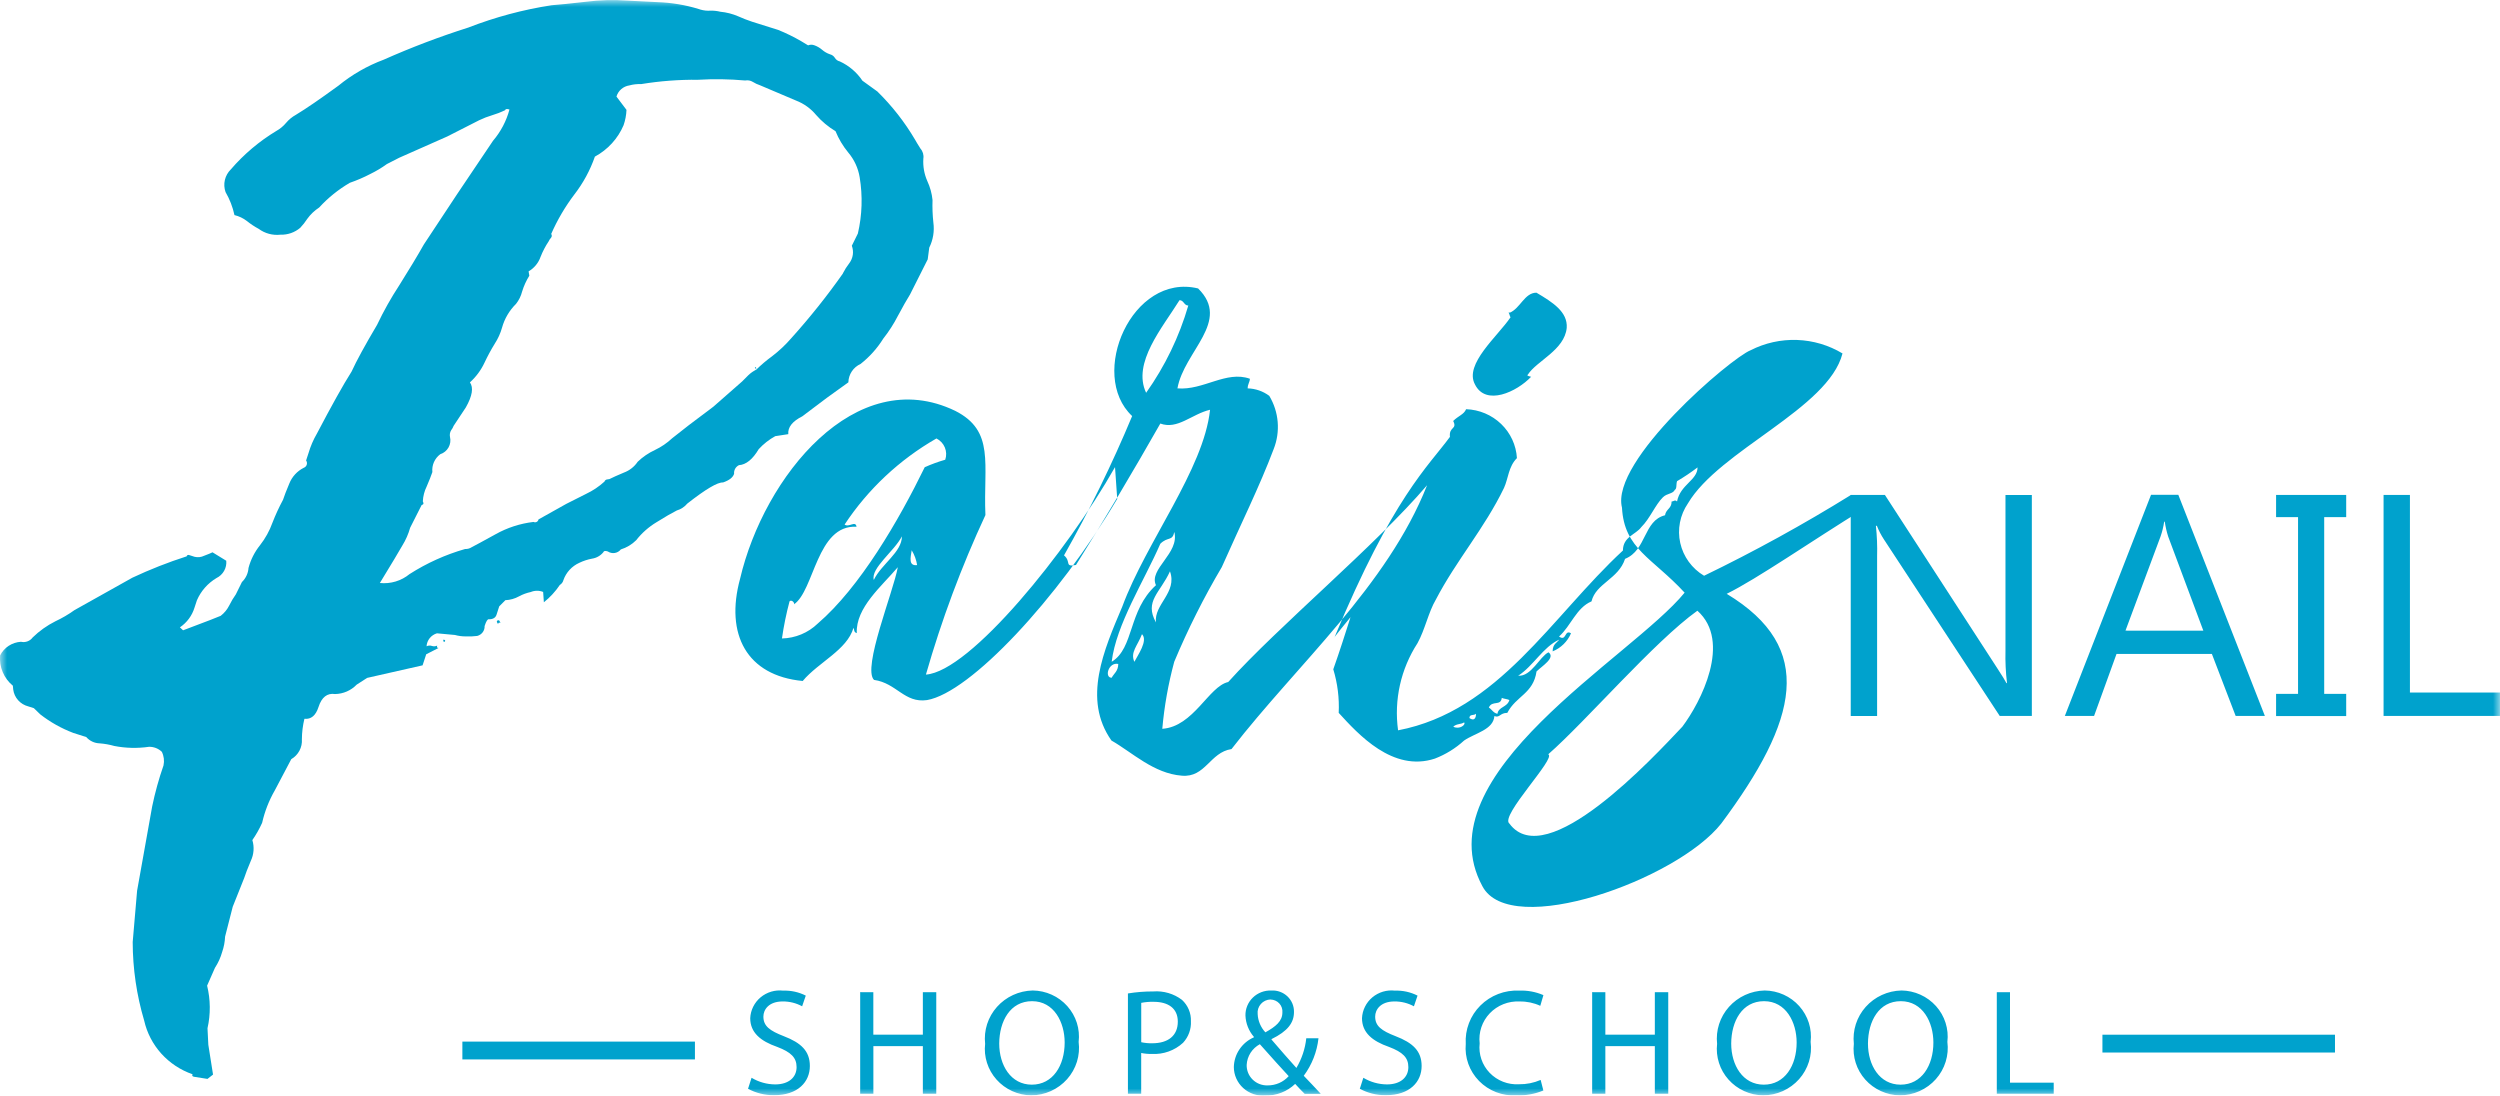 <?xml version="1.0" encoding="UTF-8"?> <svg xmlns="http://www.w3.org/2000/svg" width="178" height="78" viewBox="0 0 178 78" fill="none"> <g clip-path="url(#clip0_162_402)"> <mask id="mask0_162_402" style="mask-type:luminance" maskUnits="userSpaceOnUse" x="0" y="0" width="178" height="78"> <path d="M178 0H0V78H178V0Z" fill="white"></path> </mask> <g mask="url(#mask0_162_402)"> <path fill-rule="evenodd" clip-rule="evenodd" d="M66.047 18.479L64.795 20.965C64.589 21.287 64.305 21.793 63.927 22.495C63.634 23.066 63.286 23.607 62.888 24.111C62.46 24.799 61.913 25.409 61.273 25.913C61.017 26.029 60.8 26.213 60.647 26.445C60.493 26.677 60.409 26.947 60.404 27.223L58.875 28.323L57.122 29.643C56.418 29.998 56.083 30.42 56.126 30.912L55.197 31.055C54.757 31.298 54.36 31.61 54.021 31.979C53.59 32.706 53.118 33.086 52.612 33.12C52.498 33.176 52.404 33.265 52.342 33.375C52.281 33.485 52.255 33.611 52.268 33.736C52.182 33.998 51.924 34.198 51.478 34.352C51.091 34.327 50.249 34.826 48.935 35.856C48.741 36.09 48.48 36.26 48.187 36.346C47.834 36.524 47.352 36.803 46.742 37.184C46.185 37.519 45.696 37.952 45.298 38.461C44.993 38.765 44.617 38.991 44.202 39.12C44.096 39.255 43.94 39.346 43.767 39.373C43.595 39.399 43.418 39.36 43.274 39.263C43.094 39.203 42.989 39.22 42.961 39.314C42.761 39.563 42.473 39.728 42.154 39.776C41.841 39.834 41.537 39.934 41.251 40.071C40.986 40.19 40.749 40.36 40.554 40.572C40.359 40.784 40.21 41.033 40.116 41.303C40.08 41.448 39.987 41.572 39.858 41.65C39.546 42.115 39.164 42.531 38.723 42.882L38.672 42.146C38.531 42.09 38.38 42.061 38.228 42.063C38.076 42.064 37.926 42.095 37.786 42.153C37.494 42.216 37.213 42.319 36.952 42.461C36.655 42.626 36.322 42.719 35.982 42.733L35.544 43.173C35.484 43.35 35.423 43.545 35.354 43.764C35.285 43.983 35.105 44.094 34.805 44.094C34.719 44.069 34.615 44.229 34.504 44.576C34.512 44.734 34.464 44.89 34.368 45.018C34.273 45.146 34.136 45.237 33.98 45.278C33.709 45.313 33.436 45.325 33.163 45.312C32.902 45.314 32.642 45.28 32.39 45.21L31.11 45.092C30.906 45.153 30.725 45.274 30.593 45.439C30.461 45.605 30.383 45.806 30.371 46.016C30.43 45.986 30.493 45.969 30.558 45.965C30.623 45.961 30.689 45.969 30.75 45.991C30.812 46.012 30.877 46.021 30.942 46.017C31.007 46.013 31.071 45.995 31.129 45.966C31.103 46.05 31.111 46.102 31.154 46.12C31.176 46.13 31.199 46.136 31.223 46.137L30.346 46.585L30.088 47.372L26.141 48.266L25.393 48.748C25.195 48.954 24.957 49.119 24.693 49.234C24.428 49.349 24.144 49.411 23.855 49.416C23.296 49.331 22.9 49.644 22.678 50.34C22.481 50.949 22.146 51.228 21.674 51.178C21.558 51.654 21.498 52.142 21.494 52.632C21.514 52.914 21.455 53.197 21.321 53.448C21.188 53.699 20.985 53.908 20.738 54.053L19.567 56.273C19.152 56.995 18.848 57.774 18.664 58.583C18.47 59.014 18.237 59.426 17.968 59.815C18.116 60.306 18.077 60.832 17.857 61.295C17.625 61.845 17.47 62.25 17.387 62.513L16.57 64.56L16.026 66.687C16.011 67.058 15.941 67.425 15.819 67.777C15.706 68.178 15.533 68.56 15.304 68.91L14.746 70.179C14.991 71.175 15 72.213 14.774 73.213L14.833 74.388L15.168 76.51L14.772 76.818L13.802 76.664C13.716 76.64 13.674 76.597 13.691 76.555C13.7 76.534 13.706 76.511 13.708 76.487C12.851 76.19 12.086 75.684 11.483 75.015C10.881 74.346 10.462 73.537 10.265 72.665C9.727 70.849 9.452 68.967 9.448 67.075L9.761 63.422L10.835 57.416C11.04 56.428 11.309 55.453 11.642 54.499C11.713 54.171 11.671 53.829 11.522 53.528C11.401 53.412 11.259 53.321 11.103 53.26C10.946 53.199 10.779 53.169 10.611 53.172C9.789 53.291 8.952 53.272 8.137 53.113C7.798 53.017 7.45 52.954 7.098 52.927C6.916 52.922 6.736 52.88 6.572 52.803C6.408 52.726 6.261 52.615 6.143 52.479L5.611 52.309L5.215 52.183C4.37 51.862 3.578 51.417 2.868 50.864L2.411 50.422L2.015 50.295C1.734 50.224 1.482 50.071 1.291 49.857C1.099 49.643 0.978 49.377 0.941 49.094L0.916 48.823C0.599 48.562 0.351 48.23 0.193 47.855C0.034 47.479 -0.03 47.072 0.006 46.667C0.144 46.391 0.355 46.155 0.616 45.984C0.877 45.814 1.179 45.714 1.492 45.695C1.647 45.73 1.808 45.72 1.956 45.665C2.105 45.61 2.233 45.514 2.326 45.387C2.801 44.924 3.346 44.536 3.941 44.237C4.418 44.014 4.873 43.748 5.3 43.442L9.425 41.132C10.679 40.543 11.971 40.035 13.292 39.611C13.295 39.593 13.302 39.575 13.313 39.56C13.324 39.545 13.339 39.533 13.355 39.524C13.372 39.515 13.39 39.51 13.409 39.509C13.428 39.508 13.447 39.511 13.464 39.519C13.55 39.543 13.592 39.56 13.592 39.56L13.858 39.645C14.087 39.7 14.327 39.673 14.537 39.569C14.813 39.468 15.007 39.383 15.131 39.324L16.11 39.925C16.134 40.175 16.081 40.427 15.956 40.647C15.832 40.867 15.643 41.045 15.414 41.157C14.793 41.528 14.306 42.081 14.021 42.739L13.849 43.262C13.676 43.833 13.309 44.329 12.81 44.667L13.034 44.878C14.7 44.252 15.594 43.906 15.714 43.846C15.973 43.647 16.181 43.392 16.325 43.102C16.46 42.828 16.617 42.565 16.794 42.315L17.224 41.443C17.501 41.176 17.669 40.819 17.694 40.438C17.85 39.85 18.128 39.3 18.511 38.822C18.89 38.339 19.189 37.799 19.396 37.224C19.614 36.662 19.866 36.115 20.152 35.584C20.238 35.322 20.384 34.932 20.6 34.426C20.792 33.944 21.155 33.547 21.622 33.309C21.673 33.291 21.719 33.262 21.757 33.224C21.794 33.186 21.823 33.14 21.839 33.089C21.856 33.039 21.861 32.985 21.853 32.932C21.845 32.88 21.825 32.829 21.794 32.786L21.966 32.262C22.109 31.775 22.311 31.306 22.567 30.867C23.606 28.888 24.423 27.417 25.034 26.453C25.377 25.701 25.981 24.593 26.847 23.13C27.309 22.157 27.837 21.216 28.428 20.313C29.132 19.189 29.717 18.225 30.18 17.404L32.544 13.827L35.104 10.022C35.656 9.375 36.055 8.615 36.273 7.798C36.092 7.738 35.988 7.755 35.96 7.849C35.663 7.992 35.356 8.111 35.04 8.204C34.724 8.298 34.416 8.417 34.119 8.56L31.843 9.718L28.423 11.232L27.547 11.68C27.173 11.951 26.776 12.188 26.36 12.39C25.893 12.634 25.407 12.843 24.908 13.015C24.094 13.49 23.358 14.082 22.725 14.774C22.393 14.991 22.105 15.266 21.874 15.586C21.729 15.812 21.562 16.024 21.376 16.22C20.986 16.552 20.483 16.727 19.968 16.71C19.418 16.771 18.864 16.623 18.422 16.296C18.124 16.136 17.842 15.949 17.58 15.738C17.319 15.536 17.017 15.392 16.694 15.315C16.57 14.739 16.355 14.186 16.059 13.675C15.961 13.398 15.944 13.099 16.011 12.813C16.078 12.527 16.226 12.266 16.437 12.059C17.361 10.986 18.451 10.064 19.669 9.327C19.935 9.18 20.171 8.985 20.365 8.753C20.559 8.521 20.795 8.326 21.062 8.178C21.793 7.738 22.797 7.045 24.087 6.107C25.055 5.315 26.149 4.686 27.326 4.247C29.287 3.376 31.295 2.613 33.342 1.963C35.255 1.219 37.246 0.685 39.279 0.372C39.777 0.338 40.586 0.254 41.702 0.127C42.684 0.001 43.676 -0.027 44.664 0.044C45.05 0.069 45.759 0.103 46.83 0.153C47.822 0.188 48.804 0.352 49.752 0.643L49.88 0.685C50.108 0.75 50.347 0.775 50.584 0.76C50.821 0.753 51.058 0.779 51.288 0.836C51.73 0.878 52.162 0.989 52.568 1.165C52.888 1.309 53.215 1.435 53.548 1.546L55.404 2.129C55.97 2.358 56.519 2.626 57.046 2.933L57.536 3.229C57.675 3.171 57.832 3.168 57.974 3.221C58.179 3.293 58.368 3.402 58.532 3.543C58.695 3.685 58.885 3.795 59.091 3.865C59.238 3.901 59.364 3.992 59.443 4.119C59.481 4.183 59.532 4.239 59.592 4.282C59.653 4.326 59.722 4.357 59.795 4.373C60.449 4.675 61.006 5.149 61.403 5.744L62.468 6.514C63.514 7.54 64.419 8.697 65.158 9.955C65.218 10.074 65.348 10.277 65.537 10.581C65.621 10.677 65.683 10.791 65.719 10.914C65.755 11.036 65.763 11.165 65.743 11.291C65.706 11.841 65.803 12.391 66.027 12.897C66.224 13.322 66.349 13.776 66.396 14.241C66.378 14.777 66.398 15.314 66.456 15.848C66.54 16.458 66.438 17.079 66.163 17.632L66.052 18.478L66.047 18.479ZM60.014 19.46C60.143 19.207 60.295 18.966 60.47 18.741C60.602 18.565 60.688 18.359 60.72 18.142C60.751 17.925 60.727 17.704 60.65 17.498L61.08 16.627C61.386 15.313 61.429 13.953 61.209 12.623C61.103 11.972 60.821 11.361 60.392 10.855C60.016 10.397 59.711 9.887 59.489 9.341C58.969 9.029 58.502 8.638 58.105 8.183C57.726 7.727 57.235 7.375 56.678 7.16L54.111 6.07C53.933 6.012 53.763 5.932 53.604 5.833C53.441 5.731 53.245 5.695 53.055 5.731C51.941 5.631 50.82 5.614 49.703 5.68C48.344 5.665 46.987 5.769 45.647 5.988C45.365 5.976 45.084 6.007 44.813 6.081C44.598 6.112 44.397 6.204 44.234 6.345C44.071 6.486 43.952 6.67 43.892 6.876L44.606 7.823C44.591 8.194 44.521 8.561 44.4 8.913C43.996 9.866 43.275 10.655 42.356 11.152C42.017 12.126 41.521 13.04 40.886 13.858C40.231 14.725 39.68 15.665 39.245 16.657C39.274 16.699 39.289 16.749 39.286 16.8C39.283 16.85 39.262 16.899 39.227 16.936C39.161 17.006 39.108 17.086 39.071 17.173C38.837 17.524 38.641 17.898 38.487 18.29C38.337 18.722 38.035 19.088 37.636 19.322L37.688 19.63C37.467 19.984 37.294 20.365 37.173 20.763C37.093 21.08 36.946 21.377 36.742 21.635C36.265 22.106 35.921 22.691 35.744 23.333C35.631 23.734 35.457 24.116 35.229 24.467C34.96 24.904 34.716 25.356 34.498 25.82C34.25 26.352 33.897 26.829 33.459 27.225C33.725 27.598 33.631 28.189 33.166 29.01L32.298 30.32C32.257 30.431 32.199 30.535 32.126 30.628C32.036 30.772 32.005 30.945 32.04 31.11C32.101 31.364 32.063 31.631 31.935 31.859C31.806 32.087 31.595 32.26 31.343 32.342C31.148 32.489 30.994 32.683 30.896 32.905C30.798 33.127 30.76 33.37 30.785 33.611C30.698 33.873 30.561 34.212 30.381 34.634C30.216 34.967 30.123 35.329 30.105 35.699C30.165 35.818 30.165 35.886 30.105 35.92C30.076 35.931 30.047 35.945 30.019 35.961L29.202 37.577C29.077 38.023 28.89 38.45 28.644 38.846C28.412 39.256 27.88 40.144 27.046 41.51C27.424 41.548 27.805 41.512 28.168 41.403C28.531 41.294 28.869 41.114 29.16 40.875C30.382 40.094 31.714 39.492 33.113 39.09C33.285 39.098 33.454 39.05 33.595 38.955C33.827 38.836 34.395 38.531 35.279 38.042C36.113 37.573 37.033 37.274 37.986 37.162C38.021 37.179 38.059 37.188 38.097 37.188C38.136 37.188 38.174 37.179 38.208 37.162C38.243 37.145 38.273 37.12 38.295 37.089C38.318 37.058 38.333 37.023 38.339 36.985L40.315 35.878L41.723 35.168C42.204 34.941 42.647 34.645 43.038 34.289C43.051 34.247 43.078 34.209 43.113 34.182C43.148 34.155 43.19 34.138 43.235 34.135L43.392 34.11C43.623 33.992 43.968 33.839 44.423 33.648C44.824 33.499 45.167 33.23 45.403 32.878C45.762 32.533 46.177 32.25 46.631 32.04C47.082 31.825 47.496 31.543 47.859 31.203L49.036 30.279L50.789 28.959L52.842 27.157C52.988 27.014 53.135 26.861 53.28 26.717C53.448 26.556 53.639 26.422 53.847 26.319C54.195 25.976 54.568 25.66 54.964 25.372C55.467 24.989 55.928 24.555 56.34 24.079C57.658 22.616 58.886 21.077 60.017 19.47L60.014 19.46ZM53.741 26.131L53.827 26.301C53.853 26.217 53.844 26.165 53.802 26.147L53.741 26.131ZM35.37 44.271L35.464 44.44C35.471 44.418 35.477 44.395 35.481 44.373C35.498 44.33 35.55 44.322 35.637 44.348L35.544 44.178C35.521 44.172 35.498 44.166 35.475 44.161C35.432 44.154 35.398 44.186 35.371 44.271H35.37ZM31.589 45.531L31.547 45.657L31.675 45.699C31.682 45.676 31.688 45.654 31.692 45.631C31.709 45.598 31.674 45.564 31.589 45.531Z" fill="#00A2CD"></path> <path fill-rule="evenodd" clip-rule="evenodd" d="M79.384 33.267C75.999 39.254 69.072 47.812 65.925 48.031C67.038 44.143 68.454 40.346 70.162 36.673C70.005 33.037 70.858 30.686 68.005 29.249C60.924 25.841 54.39 33.943 52.692 41.215C51.619 45.155 53.162 48.106 57.152 48.486C58.304 47.125 60.306 46.287 60.77 44.698C60.847 44.852 60.77 45.006 61.002 45.078C60.925 43.26 62.772 41.747 63.924 40.385C63.611 42.126 61.381 47.581 62.23 48.409C63.846 48.637 64.387 50.076 66.004 49.846C69.08 49.313 75.318 42.65 79.546 35.524L79.39 33.257L79.384 33.267ZM56.526 43.033C57.986 42.052 58.141 37.351 60.986 37.503C60.91 37.041 60.445 37.579 60.135 37.349C61.798 34.831 64.038 32.731 66.675 31.218C66.946 31.355 67.159 31.583 67.273 31.861C67.388 32.139 67.398 32.448 67.301 32.732C66.802 32.876 66.314 33.054 65.841 33.265C63.993 37.053 61.226 41.823 58.218 44.402C57.537 45.059 56.628 45.437 55.675 45.459C55.803 44.567 55.984 43.683 56.216 42.812C56.373 42.657 56.612 42.955 56.529 43.032L56.526 43.033ZM62.215 41.292C61.983 40.454 63.675 39.245 64.216 38.188C64.216 39.322 62.756 40.158 62.215 41.292ZM65.299 40.235C64.673 40.311 64.83 39.702 64.913 39.179C65.11 39.503 65.242 39.862 65.299 40.235ZM86.155 29.175C84.848 29.483 83.844 30.612 82.615 30.156C80.767 33.411 78.611 37.047 76.609 40.227C75.758 40.381 76.296 39.999 75.758 39.542C77.574 36.333 79.194 33.021 80.609 29.623C77.456 26.672 80.609 19.399 85.304 20.537C87.686 22.878 84.304 24.997 83.834 27.652C85.683 27.806 87.298 26.366 88.991 26.967C88.991 27.195 88.834 27.347 88.834 27.652C89.391 27.667 89.929 27.853 90.373 28.185C90.712 28.752 90.917 29.387 90.971 30.044C91.025 30.7 90.928 31.36 90.686 31.973C89.689 34.62 88.296 37.428 86.991 40.378C85.709 42.547 84.578 44.798 83.606 47.117C83.183 48.681 82.898 50.279 82.755 51.891C84.989 51.737 86.063 48.864 87.449 48.56C90.989 44.62 97.994 38.794 101.61 34.546C98.765 41.743 92.377 47.273 87.683 53.334C86.144 53.562 85.834 55.381 84.143 55.228C82.141 55.074 80.603 53.562 79.135 52.726C77.055 49.775 78.594 46.29 79.908 43.187C81.609 38.578 85.698 33.428 86.155 29.184V29.175ZM82.305 41.666C80.304 43.484 80.767 46.132 79.152 47.12C79.465 44.473 81.464 41.362 82.615 38.715C83.157 38.182 83.467 38.561 83.612 37.877C83.999 39.391 81.764 40.525 82.305 41.666ZM81.609 27.96C82.95 26.068 83.963 23.971 84.607 21.754C84.294 21.754 84.294 21.373 83.981 21.373C82.761 23.335 80.604 25.839 81.601 27.962L81.609 27.96ZM82.305 44.315C82.149 43.029 83.844 42.193 83.302 40.679C82.615 42.2 81.454 42.801 82.305 44.315ZM80.767 47.122C80.999 46.66 81.764 45.608 81.309 45.152C80.996 45.981 80.457 46.438 80.767 47.122ZM79.152 48.255C78.611 48.255 78.921 47.122 79.621 47.274C79.614 47.798 79.309 47.95 79.152 48.255ZM107.398 22.277C107.474 22.277 107.474 22.505 107.554 22.585C106.634 23.947 104.246 25.916 105.011 27.359C105.784 28.949 108.009 27.892 109.016 26.826C109.016 26.826 108.629 26.751 108.784 26.672C109.41 25.692 111.396 24.931 111.551 23.342C111.628 22.208 110.554 21.523 109.394 20.839C108.543 20.839 108.243 21.972 107.47 22.276C107.47 22.208 107.47 22.208 107.401 22.284L107.398 22.277ZM95.006 45.377C95.476 44.761 95.858 44.321 96.158 43.94C95.772 45.149 95.385 46.367 94.93 47.653C95.235 48.659 95.365 49.708 95.316 50.756C96.7 52.27 99.166 55.002 102.164 54.012C102.934 53.715 103.639 53.279 104.244 52.726C105.017 52.193 106.324 51.965 106.401 50.984C106.787 51.138 106.787 50.756 107.321 50.756C107.947 49.547 109.169 49.395 109.401 47.806C109.787 47.425 110.784 46.825 110.252 46.444C109.626 46.752 109.023 48.186 108.095 48.111C109.169 47.425 109.865 46.064 111.017 45.54C110.861 45.768 110.548 45.848 110.548 46.378C111.139 46.136 111.609 45.674 111.855 45.092C111.385 44.784 111.542 45.708 111.003 45.32C111.855 44.559 112.232 43.274 113.315 42.818C113.628 41.532 115.239 41.228 115.704 39.79C117.243 39.174 117.011 37.067 118.549 36.687C118.626 36.225 119.019 36.225 119.019 35.706C119.175 35.706 119.25 35.552 119.405 35.706C119.637 34.497 120.865 34.192 120.865 33.279C120.399 33.635 119.912 33.962 119.405 34.26C119.329 34.488 119.405 34.793 119.249 34.876C119.092 35.184 118.707 35.104 118.397 35.409C117.856 35.942 117.477 36.923 116.859 37.531C116.473 38.064 115.552 38.216 115.552 39.197C110.474 43.891 106.701 50.63 99.543 51.999C99.244 49.834 99.734 47.636 100.927 45.793C101.468 44.812 101.7 43.594 102.233 42.69C103.693 39.89 105.697 37.616 107.085 34.74C107.398 34.055 107.398 33.227 108.005 32.618C107.951 31.698 107.551 30.831 106.882 30.187C106.212 29.542 105.322 29.167 104.387 29.135C104.23 29.515 103.845 29.597 103.467 29.973C103.78 30.589 103.153 30.353 103.235 31.106C101.706 33.194 99.166 35.384 95.011 45.388L95.006 45.377ZM106.006 50.374C106.238 49.842 106.858 50.299 106.926 49.689C107.083 49.764 107.313 49.764 107.468 49.843C107.311 50.376 106.695 50.305 106.617 50.824C106.316 50.756 106.238 50.528 106.006 50.376V50.374ZM104.623 51.127C104.623 50.819 104.936 50.973 105.092 50.819C105.092 50.895 105.092 51.435 104.623 51.127ZM103.471 51.743C103.703 51.516 104.013 51.589 104.244 51.435C104.39 51.589 103.931 51.968 103.471 51.743ZM131.796 35.236C128.412 37.334 124.919 39.257 121.33 40.994C120.902 40.739 120.531 40.4 120.239 39.999C119.948 39.598 119.742 39.144 119.634 38.662C119.526 38.181 119.519 37.683 119.613 37.198C119.706 36.714 119.899 36.254 120.178 35.845C122.413 32.056 130.181 29.106 131.186 25.165C130.208 24.576 129.092 24.245 127.947 24.205C126.801 24.165 125.664 24.417 124.646 24.937C123.263 25.47 114.643 32.809 115.485 36.142C115.642 39.093 117.642 39.702 119.945 42.197C116.172 46.817 101.246 55.144 105.548 63.101C107.549 66.889 119.401 62.639 122.554 58.635C128.019 51.286 129.325 46.136 122.941 42.28C125.097 41.224 129.025 38.492 132.71 36.225L131.79 35.236H131.796ZM119.781 51.743C117.701 53.943 110.088 62.195 107.466 58.635C106.77 58.102 110.851 53.941 110.233 53.707C112.923 51.355 117.778 45.682 120.854 43.483C123.321 45.681 121.095 50.002 119.781 51.743Z" fill="#00A2CD"></path> <path fill-rule="evenodd" clip-rule="evenodd" d="M144.683 50.975H142.38L134.148 38.426C133.942 38.114 133.77 37.783 133.633 37.437H133.564C133.641 38.156 133.67 38.879 133.65 39.602V50.977H131.772V35.238H134.204L142.214 47.592C142.548 48.098 142.763 48.454 142.859 48.64H142.9C142.807 47.874 142.771 47.102 142.79 46.33V35.242H144.667V50.975H144.683ZM161.259 50.975H159.179L157.486 46.561H150.696L149.098 50.975H147.017L153.154 35.23H155.096L161.259 50.975ZM156.877 44.903L154.373 38.198C154.264 37.853 154.183 37.499 154.132 37.141H154.09C154.037 37.501 153.951 37.855 153.831 38.198L151.334 44.901L156.877 44.903ZM167.049 35.238V36.819H165.483V49.403H167.049V50.984H162.057V49.403H163.621V36.819H162.057V35.238H167.049ZM178.004 50.975H169.71V35.238H171.587V49.309H178.015L178.004 50.975Z" fill="#00A2CD"></path> <path fill-rule="evenodd" clip-rule="evenodd" d="M53.253 77.517C53.821 77.825 54.461 77.984 55.109 77.979C56.831 77.979 57.662 77.015 57.662 75.898C57.662 74.832 57.036 74.249 55.806 73.776C54.801 73.386 54.353 73.057 54.353 72.381C54.353 71.891 54.732 71.303 55.729 71.303C56.213 71.299 56.689 71.418 57.112 71.649L57.371 70.888C56.875 70.636 56.321 70.514 55.764 70.533C55.476 70.499 55.185 70.524 54.909 70.606C54.632 70.689 54.376 70.826 54.155 71.01C53.935 71.194 53.755 71.421 53.628 71.677C53.501 71.932 53.429 72.21 53.416 72.495C53.416 73.517 54.147 74.127 55.341 74.541C56.321 74.914 56.717 75.302 56.717 75.978C56.717 76.705 56.158 77.21 55.195 77.21C54.601 77.206 54.019 77.043 53.511 76.737L53.263 77.515L53.253 77.517ZM61.245 70.642V77.872H62.184V74.484H65.707V77.872H66.662V70.644H65.707V73.667H62.181V70.644L61.245 70.642ZM73.525 70.523C73.043 70.534 72.568 70.643 72.131 70.844C71.694 71.045 71.304 71.333 70.985 71.69C70.667 72.046 70.428 72.465 70.282 72.917C70.137 73.37 70.089 73.847 70.141 74.32C70.088 74.776 70.134 75.239 70.274 75.677C70.414 76.116 70.645 76.521 70.953 76.866C71.261 77.212 71.64 77.49 72.063 77.683C72.487 77.877 72.947 77.981 73.414 77.989C73.9 77.987 74.38 77.882 74.822 77.684C75.263 77.485 75.657 77.196 75.977 76.837C76.297 76.477 76.536 76.054 76.678 75.597C76.819 75.14 76.861 74.658 76.799 74.184C76.854 73.727 76.81 73.264 76.671 72.825C76.531 72.386 76.3 71.981 75.991 71.635C75.683 71.29 75.304 71.012 74.879 70.821C74.454 70.629 73.993 70.527 73.525 70.522V70.523ZM73.483 71.284C75.048 71.284 75.804 72.789 75.804 74.227C75.804 75.867 74.962 77.228 73.466 77.228C71.97 77.228 71.145 75.843 71.145 74.303C71.153 72.704 71.928 71.284 73.483 71.284ZM80.314 77.872H81.253V74.972C81.502 75.023 81.755 75.046 82.009 75.04C82.415 75.063 82.822 75.004 83.204 74.867C83.587 74.731 83.937 74.519 84.234 74.246C84.426 74.038 84.575 73.795 84.67 73.531C84.766 73.266 84.808 72.986 84.793 72.706C84.803 72.423 84.752 72.142 84.642 71.881C84.533 71.62 84.367 71.385 84.158 71.192C83.575 70.749 82.846 70.535 82.112 70.591C81.508 70.588 80.904 70.636 80.308 70.734V77.88L80.314 77.872ZM81.253 71.404C81.544 71.346 81.842 71.321 82.139 71.329C83.178 71.329 83.86 71.791 83.86 72.741C83.86 73.739 83.173 74.281 82.039 74.281C81.776 74.286 81.513 74.261 81.256 74.206V71.404H81.253ZM94.031 77.872C93.6 77.41 93.223 77.001 92.827 76.596C93.409 75.811 93.77 74.889 93.876 73.924H93.007C92.927 74.67 92.687 75.39 92.303 76.038C91.834 75.522 91.143 74.728 90.533 74.018V73.984C91.693 73.417 92.131 72.817 92.131 72.056C92.136 71.849 92.097 71.644 92.018 71.452C91.938 71.261 91.819 71.088 91.668 70.944C91.517 70.8 91.338 70.689 91.141 70.617C90.944 70.544 90.734 70.513 90.524 70.525C90.281 70.515 90.039 70.555 89.813 70.64C89.587 70.726 89.38 70.857 89.207 71.024C89.034 71.191 88.897 71.392 88.806 71.613C88.715 71.834 88.67 72.071 88.676 72.31C88.699 72.866 88.91 73.399 89.276 73.824V73.858C88.859 74.04 88.504 74.336 88.251 74.711C87.998 75.085 87.859 75.523 87.849 75.972C87.85 76.253 87.909 76.531 88.024 76.788C88.139 77.046 88.306 77.277 88.516 77.467C88.726 77.658 88.973 77.804 89.243 77.896C89.513 77.988 89.799 78.024 90.084 78.002C90.477 78.01 90.868 77.941 91.234 77.799C91.6 77.656 91.934 77.444 92.216 77.173C92.499 77.481 92.685 77.68 92.895 77.883H94.029L94.031 77.872ZM90.258 77.281C90.06 77.287 89.864 77.254 89.68 77.183C89.496 77.112 89.329 77.004 89.189 76.867C89.049 76.73 88.939 76.566 88.866 76.386C88.793 76.205 88.758 76.012 88.763 75.818C88.779 75.514 88.874 75.22 89.038 74.962C89.203 74.705 89.431 74.493 89.702 74.347C90.51 75.271 91.326 76.149 91.755 76.622C91.569 76.83 91.338 76.997 91.081 77.111C90.823 77.224 90.543 77.282 90.261 77.281H90.258ZM90.464 71.167C90.583 71.169 90.699 71.195 90.807 71.244C90.915 71.292 91.011 71.362 91.09 71.449C91.169 71.535 91.229 71.637 91.266 71.748C91.303 71.858 91.317 71.975 91.306 72.091C91.306 72.707 90.837 73.089 90.095 73.503C89.763 73.146 89.568 72.685 89.546 72.201C89.531 72.072 89.544 71.941 89.583 71.818C89.623 71.694 89.687 71.58 89.774 71.482C89.86 71.384 89.966 71.305 90.086 71.25C90.205 71.195 90.334 71.165 90.466 71.161L90.464 71.167ZM96.812 77.517C97.38 77.825 98.019 77.984 98.668 77.979C100.389 77.979 101.22 77.015 101.22 75.898C101.22 74.832 100.594 74.249 99.364 73.776C98.359 73.386 97.912 73.057 97.912 72.381C97.912 71.891 98.29 71.303 99.287 71.303C99.771 71.299 100.248 71.418 100.671 71.649L100.929 70.888C100.433 70.636 99.88 70.514 99.322 70.533C99.035 70.499 98.744 70.524 98.467 70.606C98.19 70.689 97.934 70.826 97.713 71.01C97.493 71.194 97.314 71.421 97.187 71.677C97.059 71.932 96.987 72.21 96.974 72.495C96.974 73.517 97.705 74.127 98.899 74.541C99.879 74.914 100.275 75.302 100.275 75.978C100.275 76.705 99.716 77.21 98.754 77.21C98.159 77.206 97.577 77.043 97.07 76.737L96.821 77.515L96.812 77.517ZM109.693 76.891C109.208 77.102 108.684 77.207 108.154 77.199C107.767 77.222 107.379 77.161 107.018 77.021C106.657 76.88 106.332 76.664 106.065 76.387C105.798 76.109 105.596 75.778 105.473 75.416C105.35 75.054 105.309 74.67 105.353 74.29C105.307 73.903 105.348 73.511 105.472 73.141C105.596 72.771 105.8 72.432 106.071 72.148C106.342 71.864 106.673 71.641 107.04 71.496C107.408 71.35 107.803 71.285 108.198 71.306C108.705 71.296 109.208 71.401 109.668 71.614L109.891 70.853C109.35 70.619 108.761 70.509 108.17 70.531C107.659 70.507 107.149 70.589 106.672 70.772C106.196 70.955 105.764 71.235 105.405 71.593C105.046 71.951 104.767 72.38 104.588 72.851C104.408 73.322 104.331 73.825 104.362 74.327C104.319 74.808 104.381 75.293 104.545 75.749C104.709 76.205 104.971 76.62 105.312 76.968C105.653 77.315 106.067 77.586 106.524 77.762C106.981 77.939 107.471 78.016 107.962 77.989C108.621 78.013 109.278 77.895 109.887 77.643L109.697 76.899L109.693 76.891ZM113.362 70.642V77.872H114.301V74.484H117.824V77.872H118.779V70.644H117.824V73.667H114.301V70.644L113.362 70.642ZM125.642 70.523C125.16 70.534 124.685 70.643 124.248 70.844C123.811 71.045 123.42 71.333 123.102 71.69C122.784 72.046 122.545 72.465 122.399 72.917C122.254 73.37 122.206 73.847 122.257 74.32C122.205 74.776 122.251 75.239 122.391 75.677C122.53 76.116 122.762 76.521 123.07 76.866C123.378 77.212 123.756 77.49 124.18 77.683C124.604 77.877 125.064 77.981 125.531 77.989C126.017 77.987 126.497 77.882 126.939 77.684C127.38 77.485 127.774 77.196 128.094 76.837C128.414 76.477 128.653 76.054 128.795 75.597C128.936 75.14 128.978 74.658 128.916 74.184C128.971 73.727 128.927 73.264 128.788 72.825C128.648 72.386 128.417 71.981 128.108 71.635C127.8 71.29 127.421 71.012 126.996 70.821C126.571 70.629 126.11 70.527 125.642 70.522V70.523ZM125.6 71.284C127.165 71.284 127.921 72.789 127.921 74.227C127.921 75.867 127.079 77.228 125.583 77.228C124.087 77.228 123.262 75.843 123.262 74.303C123.27 72.704 124.045 71.284 125.6 71.284ZM135.38 70.523C134.897 70.534 134.422 70.643 133.985 70.844C133.548 71.045 133.158 71.333 132.839 71.69C132.521 72.046 132.282 72.465 132.136 72.917C131.991 73.37 131.943 73.847 131.994 74.32C131.942 74.776 131.988 75.239 132.128 75.677C132.267 76.116 132.499 76.521 132.807 76.866C133.115 77.212 133.493 77.49 133.917 77.683C134.341 77.877 134.801 77.981 135.268 77.989C135.755 77.987 136.233 77.882 136.676 77.684C137.118 77.485 137.512 77.196 137.831 76.837C138.151 76.477 138.39 76.054 138.531 75.597C138.673 75.14 138.715 74.658 138.653 74.184C138.708 73.727 138.663 73.264 138.524 72.825C138.386 72.386 138.154 71.981 137.845 71.635C137.536 71.29 137.157 71.012 136.732 70.821C136.308 70.629 135.846 70.527 135.38 70.522V70.523ZM135.337 71.284C136.902 71.284 137.657 72.789 137.657 74.227C137.657 75.867 136.816 77.228 135.32 77.228C133.824 77.228 132.999 75.843 132.999 74.303C133.007 72.704 133.782 71.284 135.337 71.284ZM142.168 77.872H146.224V77.085H143.112V70.644H142.172V77.874L142.168 77.872Z" fill="#00A2CD"></path> <path d="M49.479 74.162H32.921V75.431H49.479V74.162Z" fill="#00A2CD"></path> <path d="M166.251 73.671H149.693V74.94H166.251V73.671Z" fill="#00A2CD"></path> </g> </g> <defs> <clipPath id="clip0_162_402"> <rect width="178" height="78" fill="white"></rect> </clipPath> </defs> </svg> 